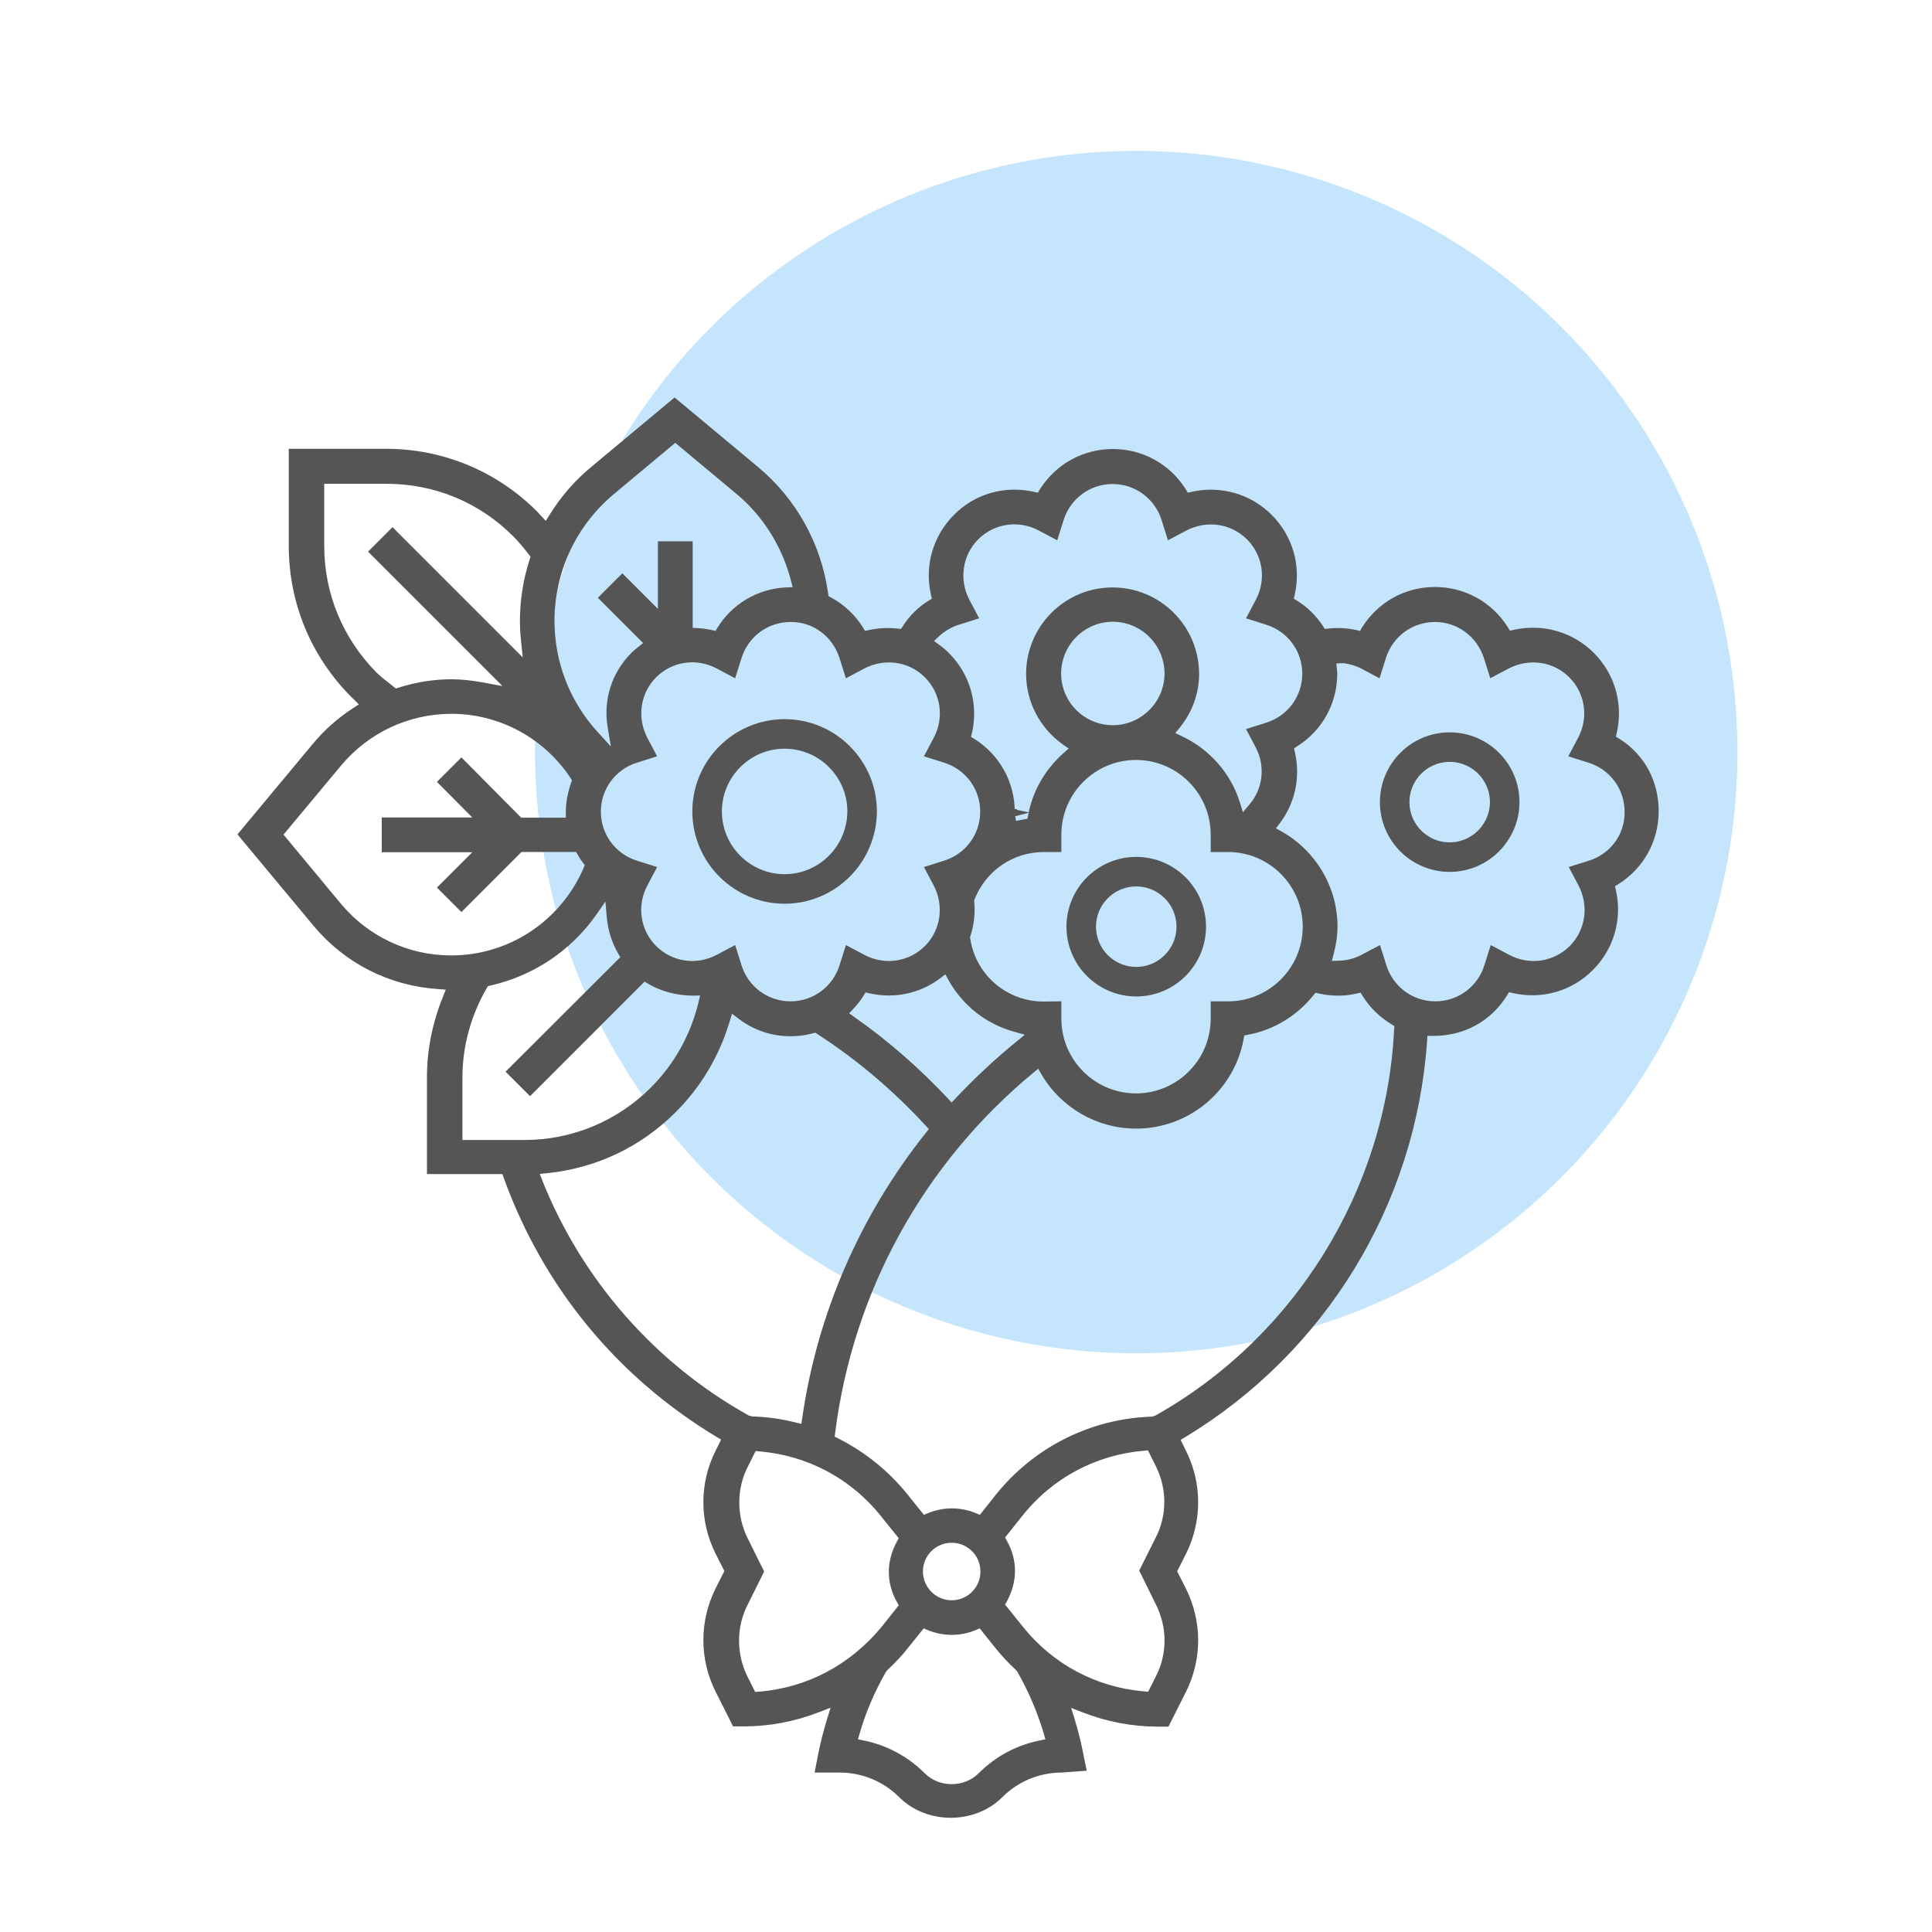 <?xml version="1.0" encoding="utf-8"?>
<!-- Generator: Adobe Illustrator 26.0.1, SVG Export Plug-In . SVG Version: 6.00 Build 0)  -->
<svg version="1.1" id="Layer_1" xmlns="http://www.w3.org/2000/svg" xmlns:xlink="http://www.w3.org/1999/xlink" x="0px" y="0px"
	 viewBox="0 0 85 85" style="enable-background:new 0 0 85 85;" xml:space="preserve">
<style type="text/css">
	.st0{opacity:0.3;fill:#FF3C5D;}
	.st1{opacity:0.3;fill:#3FA9F5;}
	.st2{opacity:0.3;fill:#FFC900;}
	.st3{fill:none;stroke:#555555;stroke-width:1.3;stroke-miterlimit:10;}
	.st4{fill:#555555;stroke:#555555;stroke-width:0.25;stroke-miterlimit:10;}
	.st5{fill:#555555;stroke:#555555;stroke-width:0.5;stroke-miterlimit:10;}
	.st6{clip-path:url(#SVGID_00000143611462999865341860000002633689645866183850_);}
	.st7{fill-rule:evenodd;clip-rule:evenodd;fill:#555555;}
	.st8{fill-rule:evenodd;clip-rule:evenodd;fill:#555555;stroke:#555555;stroke-width:0.5;stroke-miterlimit:10;}
	.st9{fill-rule:evenodd;clip-rule:evenodd;}
	.st10{fill:#555555;}
	.st11{fill:none;stroke:#555555;stroke-width:1.5;stroke-miterlimit:10;}
	.st12{display:none;}
	.st13{display:inline;}
	.st14{stroke:#000000;stroke-width:0.25;stroke-miterlimit:10;}
	.st15{opacity:0.4;fill:#FF3C5D;}
	.st16{fill:#231F20;}
</style>
<circle class="st1" cx="49.99" cy="33.09" r="26.45"/>
<path class="st3" d="M34.52,39.11c-1.88,0-3.41-1.53-3.41-3.41c0-1.88,1.53-3.41,3.41-3.41c1.88,0,3.41,1.53,3.41,3.41
	C37.92,37.59,36.39,39.11,34.52,39.11z"/>
<path class="st3" d="M49.99,43.19c-1.33,0-2.42-1.08-2.42-2.42c0-1.33,1.08-2.42,2.42-2.42c1.33,0,2.42,1.08,2.42,2.42
	C52.41,42.11,51.32,43.19,49.99,43.19z"/>
<path class="st3" d="M63.78,37.71c-1.33,0-2.42-1.08-2.42-2.42c0-1.33,1.08-2.42,2.42-2.42c1.33,0,2.42,1.08,2.42,2.42
	C66.2,36.62,65.11,37.71,63.78,37.71z"/>
<path class="st4" d="M71.18,32.61l-0.23-0.14l0.06-0.26c0.28-1.23-0.08-2.5-0.98-3.4c-0.89-0.89-2.16-1.25-3.4-0.98l-0.26,0.06
	l-0.14-0.23c-0.67-1.07-1.83-1.71-3.1-1.71s-2.42,0.64-3.1,1.72L59.9,27.9l-0.26-0.06c-0.38-0.08-0.78-0.11-1.2-0.06l-0.22,0.02
	l-0.12-0.19c-0.29-0.44-0.66-0.8-1.09-1.07l-0.23-0.14l0.06-0.26c0.28-1.23-0.08-2.5-0.98-3.4c-0.89-0.89-2.17-1.26-3.4-0.98
	l-0.26,0.06l-0.14-0.23c-0.67-1.07-1.83-1.71-3.1-1.71c-1.27,0-2.42,0.64-3.1,1.71l-0.14,0.23l-0.26-0.06
	c-1.24-0.28-2.51,0.08-3.4,0.98c-0.9,0.9-1.26,2.17-0.98,3.4l0.06,0.26l-0.23,0.14c-0.42,0.26-0.79,0.62-1.08,1.07l-0.13,0.19
	l-0.23-0.02c-0.42-0.05-0.82-0.02-1.21,0.06l-0.26,0.06l-0.14-0.23c-0.33-0.53-0.8-0.97-1.35-1.27l-0.17-0.09l-0.03-0.19
	c-0.3-2.15-1.38-4.09-3.03-5.47l-3.6-3l-3.6,3c-0.7,0.58-1.3,1.27-1.79,2.06l-0.26,0.41l-0.49-0.53c-1.75-1.75-4.08-2.72-6.56-2.72
	h-4.15v4.15c0,2.48,0.97,4.81,2.72,6.56l0.44,0.43l-0.39,0.25c-0.66,0.43-1.23,0.94-1.71,1.51l-3.28,3.94l3.28,3.94
	c1.35,1.62,3.27,2.6,5.39,2.74l0.51,0.04l-0.19,0.48c-0.46,1.14-0.69,2.31-0.69,3.47v4.15h3.28l0.09,0.25
	c1.73,4.78,4.95,8.7,9.31,11.33l0.3,0.18l-0.3,0.6c-0.34,0.68-0.52,1.44-0.52,2.2c0,0.76,0.18,1.52,0.52,2.2l0.42,0.83l-0.42,0.83
	c-0.34,0.68-0.52,1.45-0.52,2.21c0,0.76,0.18,1.52,0.52,2.2l0.74,1.47h0.39c1.12,0,2.23-0.21,3.3-0.63l0.72-0.28l-0.23,0.74
	c-0.16,0.53-0.28,0.99-0.37,1.44l-0.15,0.76h0.95c1.02,0,1.99,0.4,2.71,1.12c1.16,1.16,3.2,1.16,4.36,0
	c0.72-0.72,1.69-1.12,2.71-1.12l0.94-0.07l-0.16-0.79c-0.08-0.41-0.2-0.85-0.34-1.33l-0.23-0.74l0.72,0.28
	c1.07,0.42,2.18,0.63,3.29,0.63h0.39l0.74-1.47c0.34-0.68,0.52-1.45,0.52-2.2c0-0.76-0.18-1.52-0.52-2.21l-0.42-0.83l0.42-0.83
	c0.34-0.68,0.52-1.45,0.52-2.21c0-0.76-0.18-1.52-0.52-2.2l-0.29-0.59l0.3-0.18c6.13-3.7,10.09-10.18,10.58-17.32l0.02-0.35h0.35
	c1.36,0.01,2.49-0.64,3.16-1.71l0.14-0.23l0.26,0.06c1.23,0.28,2.51-0.08,3.4-0.98c0.9-0.9,1.26-2.17,0.98-3.4l-0.06-0.26l0.23-0.14
	c1.07-0.67,1.71-1.83,1.71-3.1S72.26,33.29,71.18,32.61z M41.24,27.89c0.27-0.24,0.59-0.43,0.93-0.53l0.73-0.23l-0.36-0.68
	c-0.49-0.94-0.33-2.07,0.41-2.81c0.74-0.74,1.87-0.91,2.81-0.41l0.68,0.36l0.23-0.73c0.31-1.01,1.23-1.69,2.28-1.69
	c1.05,0,1.97,0.68,2.28,1.69l0.23,0.73l0.68-0.36c0.94-0.49,2.07-0.33,2.81,0.41c0.74,0.74,0.91,1.87,0.41,2.81l-0.36,0.68
	l0.73,0.23c1.01,0.31,1.69,1.23,1.69,2.28c0,1.05-0.68,1.97-1.69,2.28l-0.73,0.23l0.36,0.68c0.45,0.86,0.34,1.9-0.29,2.64
	l-0.44,0.52l-0.2-0.65c-0.39-1.25-1.3-2.28-2.49-2.84l-0.43-0.2l0.3-0.37c0.54-0.67,0.82-1.46,0.82-2.28c0-2.03-1.65-3.68-3.68-3.68
	s-3.68,1.65-3.68,3.68c0,1.18,0.58,2.3,1.56,3l0.39,0.27l-0.35,0.31c-0.79,0.7-1.33,1.64-1.51,2.65l-0.05,0.25l-0.71,0.13
	l-0.08-0.44l0.23-0.06l-0.14-0.03c0,0,0-0.01,0-0.01l-0.09,0c0-1.27-0.64-2.42-1.71-3.1l-0.23-0.14l0.06-0.26
	c0.28-1.23-0.08-2.5-0.98-3.4c-0.13-0.13-0.26-0.24-0.4-0.34l-0.36-0.27L41.24,27.89z M45.92,44.19c-1.69,0-3.11-1.22-3.36-2.89
	l-0.01-0.09l0.03-0.08c0.15-0.47,0.2-0.95,0.16-1.44l-0.01-0.09l0.03-0.08c0.52-1.31,1.76-2.16,3.17-2.16h0.64v-0.64
	c0-1.88,1.53-3.41,3.41-3.41s3.41,1.53,3.41,3.41v0.64h0.64c1.88,0,3.41,1.53,3.41,3.41s-1.53,3.41-3.41,3.41h-0.64v0.64
	c0,1.88-1.53,3.41-3.41,3.41s-3.41-1.53-3.41-3.41v-0.64L45.92,44.19z M45.35,45.47l-0.56,0.46c-0.92,0.75-1.81,1.58-2.65,2.47
	l-0.27,0.29l-0.27-0.29c-1.24-1.32-2.61-2.52-4.08-3.55l-0.35-0.25l0.29-0.31c0.18-0.19,0.31-0.36,0.42-0.54l0.14-0.23l0.26,0.06
	c1.05,0.24,2.15,0.01,3.01-0.64l0.34-0.26l0.21,0.38c0.61,1.09,1.61,1.88,2.81,2.21L45.35,45.47z M46.56,29.63
	c0-1.32,1.08-2.4,2.4-2.4c1.32,0,2.4,1.08,2.4,2.4s-1.08,2.4-2.4,2.4C47.64,32.03,46.56,30.96,46.56,29.63z M37.06,28.93l0.23,0.73
	l0.68-0.36c0.94-0.49,2.07-0.33,2.81,0.41c0.74,0.74,0.91,1.87,0.41,2.81l-0.36,0.68l0.73,0.23c1.01,0.31,1.69,1.23,1.69,2.28
	c0,1.05-0.68,1.97-1.69,2.28l-0.73,0.23l0.36,0.68c0.49,0.94,0.33,2.07-0.41,2.81c-0.74,0.74-1.87,0.91-2.81,0.41l-0.68-0.36
	l-0.23,0.73c-0.31,1.01-1.23,1.69-2.28,1.69c-1.05,0-1.97-0.68-2.28-1.69l-0.23-0.73l-0.68,0.36c-0.94,0.5-2.07,0.33-2.81-0.41
	c-0.74-0.74-0.91-1.87-0.41-2.81l0.36-0.68L28,37.99c-1.01-0.31-1.69-1.23-1.69-2.28c0-1.05,0.68-1.97,1.69-2.28l0.73-0.23
	l-0.36-0.68c-0.49-0.94-0.33-2.07,0.41-2.81c0.74-0.74,1.87-0.91,2.81-0.41l0.68,0.36l0.23-0.73c0.31-1.01,1.23-1.69,2.28-1.69
	C35.83,27.23,36.74,27.91,37.06,28.93z M26.93,21.64l2.78-2.32l2.78,2.32c1.18,0.98,2.04,2.36,2.43,3.87l0.11,0.44l-0.46,0.02
	c-1.19,0.06-2.27,0.7-2.89,1.7l-0.14,0.23l-0.26-0.06c-0.19-0.04-0.38-0.07-0.58-0.08l-0.35-0.02v-3.8h-1.28v3.15l-1.69-1.69
	l-0.9,0.9l2,2l-0.32,0.26c-0.1,0.08-0.2,0.16-0.29,0.25c-0.84,0.84-1.21,2-1.01,3.18l0.21,1.25l-0.85-0.93
	c-1.26-1.37-1.95-3.14-1.95-4.99C24.27,25.12,25.24,23.05,26.93,21.64z M14.14,24.03v-2.87h2.87c2.14,0,4.15,0.83,5.66,2.35
	c0.23,0.23,0.44,0.48,0.69,0.8l0.12,0.16l-0.06,0.19C23.14,25.52,23,26.42,23,27.32c0,0.3,0.02,0.6,0.05,0.89l0.11,1.05l-5.89-5.89
	l-0.9,0.9l6.11,6.11l-1.19-0.22c-0.54-0.1-0.99-0.15-1.42-0.15c-0.76,0-1.53,0.12-2.29,0.36l-0.19,0.06L17.1,30.2
	c-0.21-0.16-0.42-0.33-0.61-0.51C14.98,28.17,14.14,26.16,14.14,24.03z M19.85,42.16c-1.91,0-3.71-0.84-4.94-2.31l-2.6-3.13
	l2.6-3.12c1.23-1.47,3.03-2.32,4.95-2.32c2.14,0,4.14,1.07,5.34,2.87l0.1,0.16l-0.06,0.18c-0.14,0.41-0.22,0.82-0.22,1.23v0.38
	h-2.14L20.3,33.5l-0.9,0.9l1.68,1.69h-4.16v1.28h4.16l-1.68,1.68l0.9,0.9l2.59-2.59h2.53l0.11,0.19c0.06,0.11,0.13,0.22,0.21,0.32
	l0.13,0.17l-0.08,0.2C24.76,40.62,22.44,42.16,19.85,42.16C19.86,42.16,19.85,42.16,19.85,42.16z M20.22,50.27l0-2.87
	c0-1.37,0.37-2.75,1.08-3.98l0.08-0.14l0.16-0.04c1.87-0.42,3.5-1.51,4.6-3.08l0.59-0.85l0.09,1.03c0.05,0.56,0.21,1.07,0.48,1.54
	l0.15,0.25l-5.03,5.02l0.9,0.9l5.02-5.02l0.25,0.15c0.56,0.33,1.22,0.49,1.89,0.5l0.48-0.01l-0.11,0.47
	c-0.35,1.44-1.08,2.75-2.12,3.79c-1.51,1.51-3.52,2.35-5.66,2.35H20.22z M23.75,52l-0.18-0.46l0.5-0.05
	c2.13-0.22,4.07-1.14,5.59-2.67c1.08-1.08,1.88-2.43,2.32-3.91l0.16-0.52l0.43,0.33c0.89,0.68,2.06,0.92,3.16,0.62l0.16-0.04
	l0.14,0.09c1.75,1.13,3.35,2.49,4.78,4.04l0.22,0.24l-0.2,0.25c-2.88,3.61-4.75,7.92-5.41,12.47l-0.06,0.41l-0.4-0.1
	c-0.6-0.15-1.24-0.24-1.9-0.26l-0.17-0.05C28.75,60.09,25.51,56.4,23.75,52z M33.4,74.55l-0.25,0.02l-0.38-0.76
	c-0.25-0.5-0.38-1.07-0.38-1.63c0-0.56,0.13-1.13,0.39-1.63l0.7-1.41l-0.7-1.41c-0.25-0.5-0.38-1.07-0.38-1.63
	c0-0.56,0.13-1.13,0.39-1.63l0.38-0.76l0.25,0.02c2.15,0.18,4.09,1.21,5.44,2.9l0.83,1.03l-0.12,0.22
	c-0.22,0.41-0.34,0.83-0.34,1.27s0.11,0.86,0.34,1.27l0.12,0.22l-0.82,1.03C37.48,73.35,35.55,74.38,33.4,74.55z M45.75,76.7
	c-0.98,0.2-1.88,0.68-2.6,1.4c-0.35,0.35-0.81,0.52-1.28,0.52s-0.93-0.17-1.28-0.52c-0.72-0.72-1.62-1.2-2.6-1.4l-0.4-0.08
	l0.11-0.39c0.27-0.94,0.67-1.86,1.17-2.74l0.07-0.09c0.36-0.34,0.65-0.64,0.89-0.95l0.77-0.96l0.26,0.11c0.65,0.27,1.37,0.27,2.02,0
	l0.26-0.11l0.77,0.96c0.25,0.31,0.53,0.61,0.89,0.95l0.07,0.09c0.5,0.88,0.89,1.8,1.17,2.74l0.11,0.39L45.75,76.7z M40.48,69.14
	c0-0.77,0.62-1.39,1.39-1.39s1.39,0.62,1.39,1.39s-0.62,1.39-1.39,1.39S40.48,69.9,40.48,69.14z M50.97,70.54
	c0.25,0.5,0.39,1.07,0.39,1.63c0,0.57-0.13,1.13-0.39,1.63l-0.38,0.76l-0.25-0.02c-2.15-0.18-4.09-1.21-5.44-2.9l-0.83-1.03
	l0.12-0.22c0.22-0.41,0.34-0.83,0.34-1.27s-0.11-0.86-0.34-1.27l-0.12-0.22l0.82-1.03c1.35-1.69,3.29-2.72,5.44-2.9l0.25-0.02
	l0.38,0.76c0.25,0.5,0.39,1.07,0.39,1.63s-0.13,1.13-0.39,1.63l-0.7,1.4L50.97,70.54z M61.46,45.29
	c-0.34,7.09-4.4,13.65-10.59,17.11l-0.17,0.05c-2.66,0.08-5.13,1.32-6.79,3.39l-0.76,0.96l-0.26-0.11c-0.65-0.27-1.37-0.27-2.02,0
	l-0.26,0.11l-0.77-0.96c-0.82-1.02-1.83-1.84-3.01-2.44l-0.24-0.12l0.03-0.26c0.79-6.24,3.9-11.89,8.75-15.91l0.34-0.28l0.22,0.38
	c0.84,1.43,2.39,2.32,4.05,2.32c2.26,0,4.2-1.61,4.61-3.83l0.05-0.25l0.25-0.05c1.09-0.2,2.08-0.8,2.79-1.68l0.15-0.18l0.23,0.05
	c0.55,0.12,1.09,0.12,1.6,0l0.26-0.06l0.14,0.23c0.3,0.48,0.73,0.9,1.23,1.2l0.19,0.12L61.46,45.29z M69.93,37.99l-0.73,0.23
	l0.36,0.68c0.49,0.94,0.33,2.07-0.41,2.81c-0.74,0.74-1.87,0.91-2.81,0.41l-0.68-0.36l-0.23,0.73c-0.31,1.01-1.23,1.69-2.28,1.69
	c-1.05,0-1.97-0.68-2.28-1.69l-0.23-0.73l-0.68,0.36c-0.31,0.16-0.66,0.26-1.02,0.27l-0.51,0.02l0.13-0.49
	c0.11-0.43,0.16-0.79,0.16-1.15c0-1.69-0.92-3.25-2.4-4.08l-0.37-0.21l0.26-0.34c0.65-0.86,0.88-1.96,0.64-3.01l-0.06-0.26L57,32.73
	c1.07-0.67,1.71-1.83,1.71-3.1l-0.05-0.56l0.45-0.02c0.3,0.04,0.58,0.12,0.83,0.25l0.68,0.36l0.23-0.73
	c0.31-1.01,1.23-1.69,2.28-1.69s1.96,0.68,2.28,1.69l0.23,0.73l0.68-0.36c0.94-0.49,2.07-0.33,2.81,0.41
	c0.74,0.74,0.91,1.87,0.41,2.81l-0.36,0.68l0.73,0.23c1.01,0.31,1.69,1.23,1.69,2.28C71.62,36.76,70.94,37.68,69.93,37.99z"/>
</svg>
